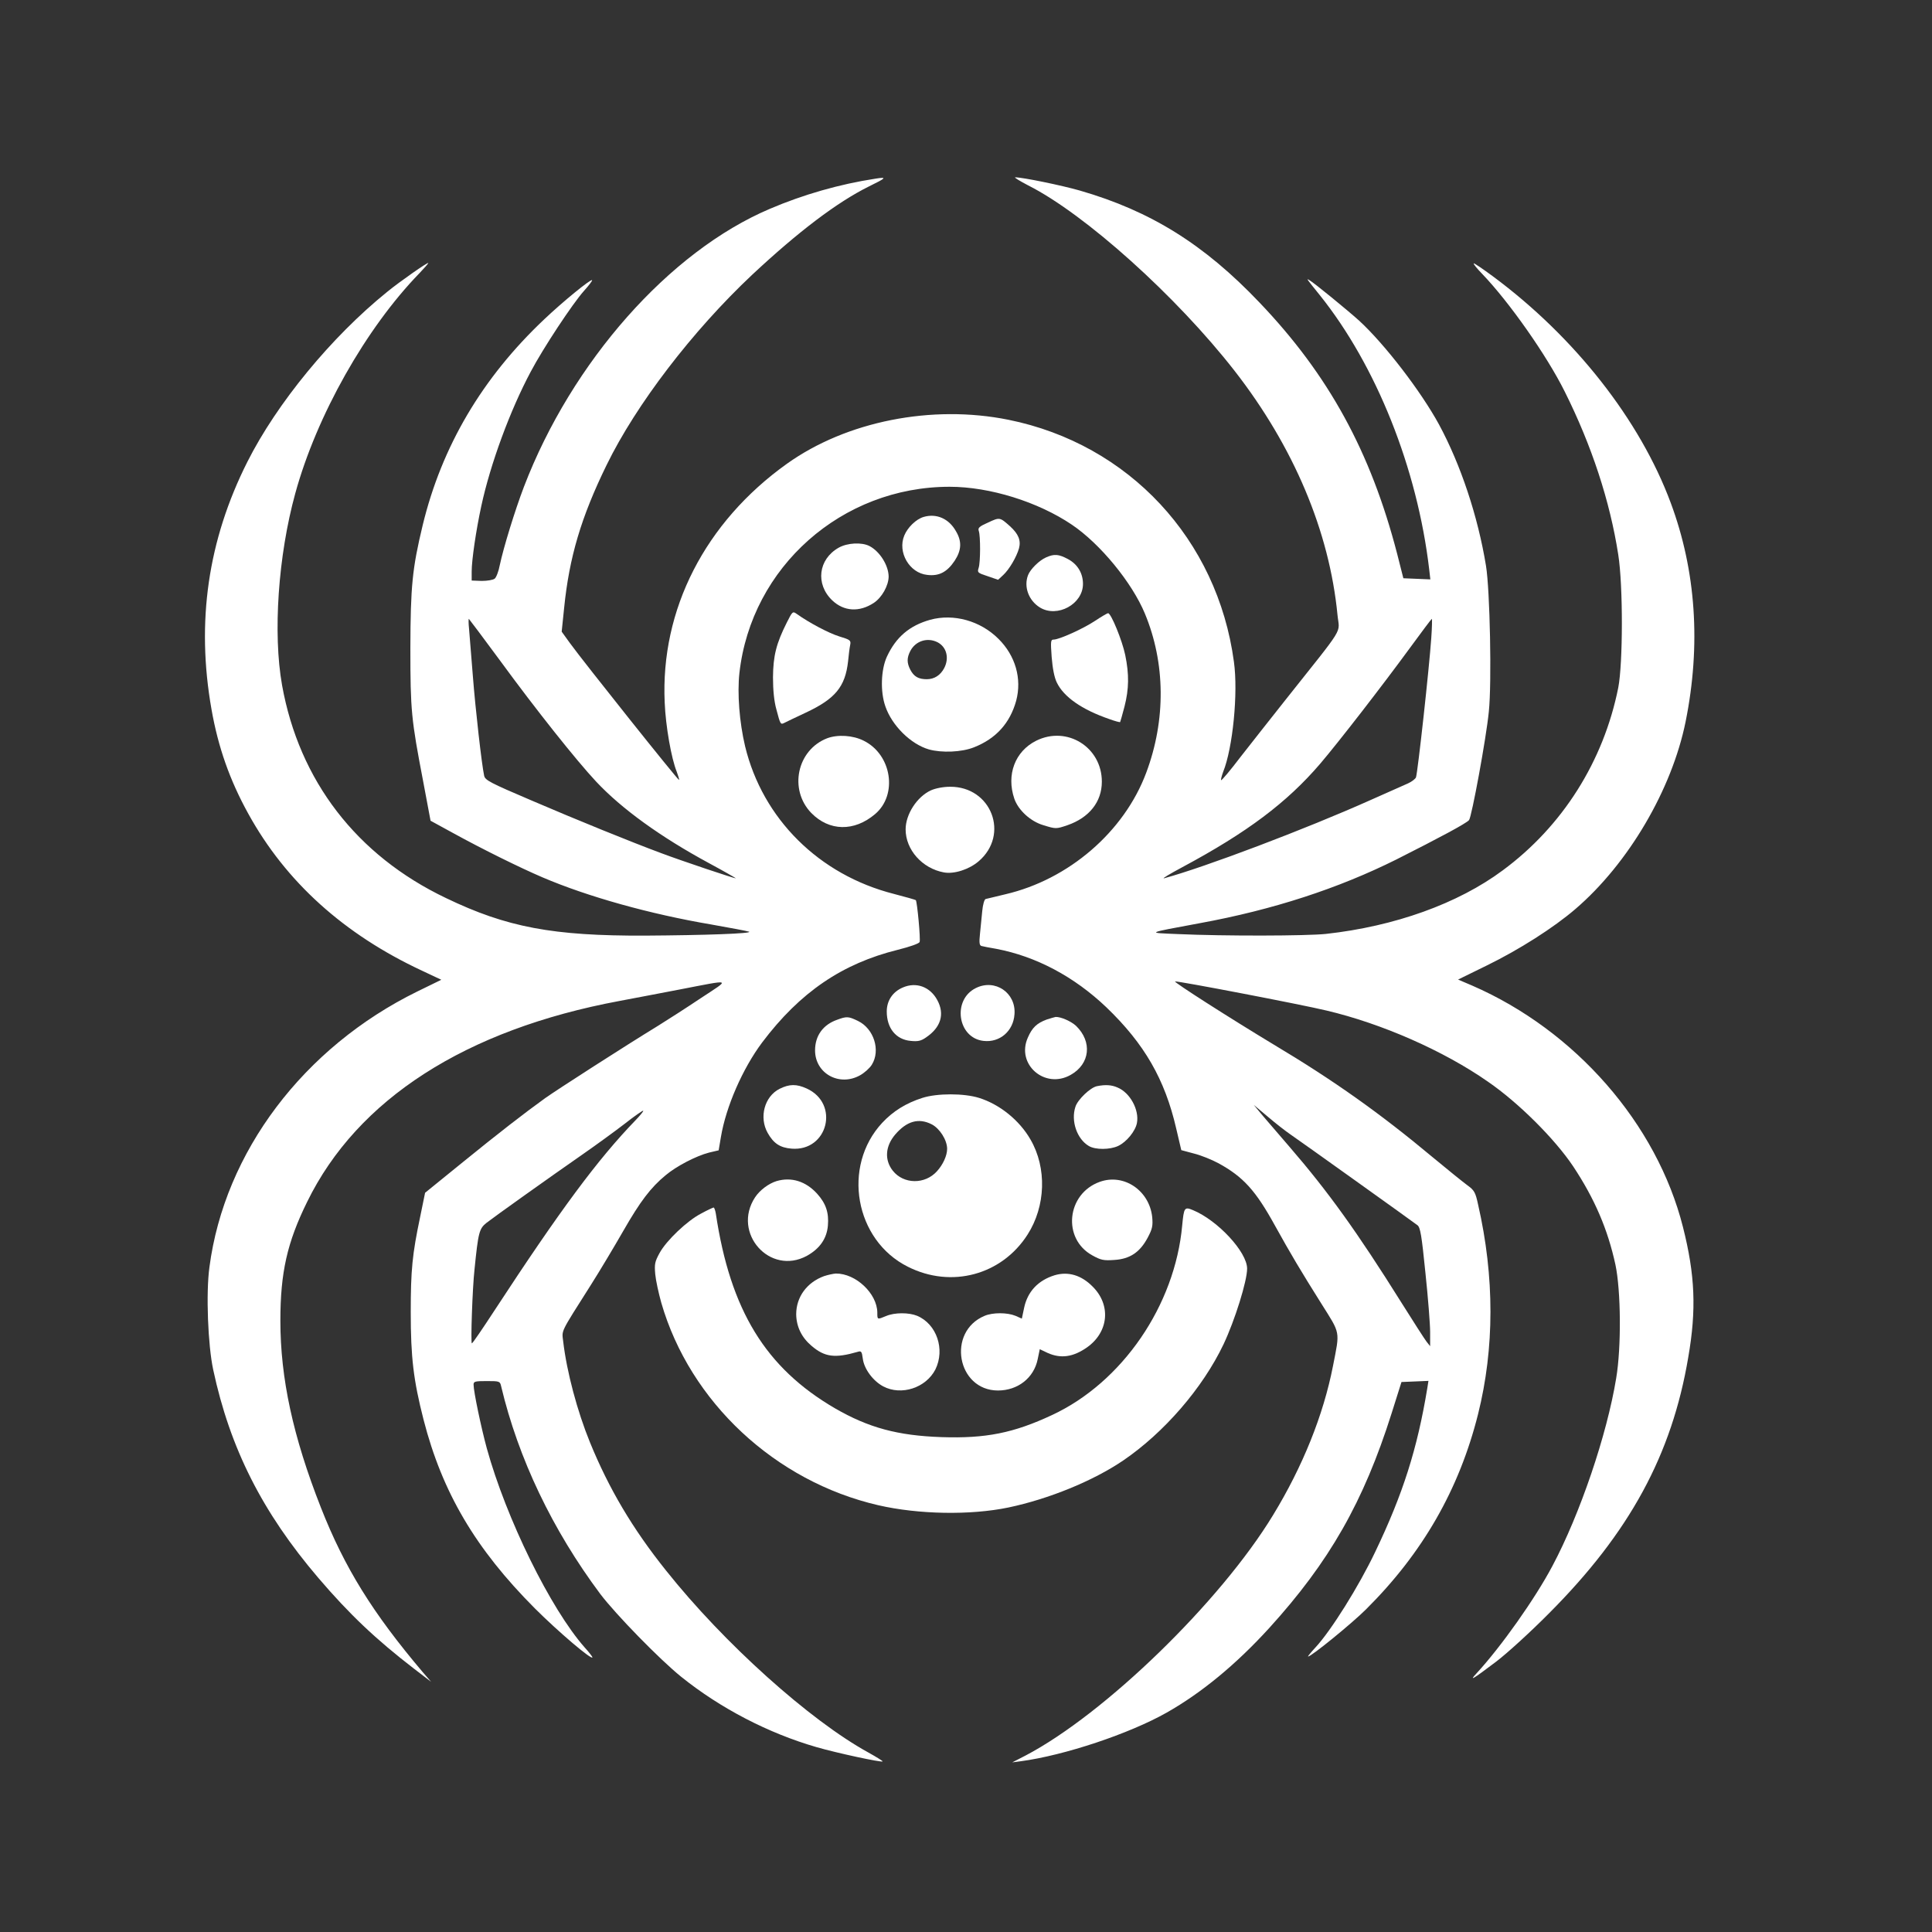 <?xml version="1.0" standalone="no"?>
<!DOCTYPE svg PUBLIC "-//W3C//DTD SVG 20010904//EN"
 "http://www.w3.org/TR/2001/REC-SVG-20010904/DTD/svg10.dtd">
<svg version="1.0" xmlns="http://www.w3.org/2000/svg"
 width="1024pt" height="1024pt" viewBox="0 0 1024 1024"
 preserveAspectRatio="xMidYMid meet">

<rect x="0" y="0" width="1024" height="1024" fill="#333333" stroke="none"/>

<g transform="translate(0,1024) scale(0.1,-0.1)"
fill="#ffffff" stroke="none">
<path d="M4640 9293 c-190 -29 -382 -84 -560 -160 -532 -226 -1049 -810 -1303
-1473 -48 -126 -108 -321 -128 -415 -6 -33 -19 -66 -27 -72 -9 -7 -39 -12 -69
-12 l-53 2 0 48 c0 60 23 218 51 347 48 223 153 508 262 712 66 125 222 361
282 428 26 29 46 55 43 57 -7 7 -155 -114 -252 -206 -331 -312 -545 -676 -646
-1094 -55 -229 -64 -322 -65 -650 0 -332 5 -378 67 -702 l40 -213 117 -64
c160 -88 357 -185 476 -236 241 -103 571 -195 895 -250 102 -18 192 -35 200
-38 23 -10 -236 -19 -550 -21 -489 -2 -734 44 -1056 199 -474 226 -778 622
-869 1128 -49 274 -21 687 70 1017 113 412 374 875 659 1168 25 26 46 50 46
53 0 7 -151 -98 -218 -153 -296 -239 -585 -591 -741 -901 -209 -415 -272 -848
-190 -1312 35 -199 96 -374 195 -553 199 -361 507 -639 921 -832 l102 -48
-127 -62 c-603 -296 -1022 -851 -1102 -1461 -19 -138 -8 -414 20 -544 89 -416
260 -755 557 -1103 164 -192 304 -325 508 -482 l90 -69 -45 52 c-265 313 -414
553 -539 871 -148 376 -215 686 -215 991 0 255 36 415 142 630 266 544 840
913 1657 1065 77 15 219 41 315 60 285 55 273 59 115 -45 -76 -51 -179 -117
-229 -148 -175 -107 -531 -336 -596 -382 -111 -80 -248 -186 -446 -347 l-191
-155 -26 -127 c-42 -200 -50 -282 -50 -506 0 -238 14 -359 68 -570 99 -385
275 -684 590 -1000 122 -122 305 -278 305 -259 0 3 -18 27 -41 52 -181 205
-416 683 -519 1056 -30 110 -70 301 -70 337 0 17 7 19 70 19 68 0 70 -1 76
-27 91 -383 272 -762 526 -1102 82 -108 314 -346 428 -438 209 -168 462 -299
717 -373 111 -32 344 -82 351 -76 2 2 -32 23 -75 47 -310 170 -766 579 -1073
965 -177 221 -303 434 -403 679 -67 164 -123 373 -142 535 -7 62 -19 38 147
300 47 74 124 203 171 285 90 157 146 231 225 296 57 48 161 102 230 120 l51
12 12 71 c27 161 115 362 218 500 201 267 425 419 720 492 64 16 112 33 115
41 6 14 -13 214 -20 222 -2 2 -54 17 -116 33 -397 101 -696 398 -789 783 -30
127 -42 279 -30 388 63 562 543 987 1114 987 213 0 469 -80 648 -201 150 -101
319 -307 387 -471 109 -262 112 -564 7 -844 -117 -313 -411 -566 -747 -644
-51 -12 -98 -24 -104 -25 -7 -2 -15 -31 -18 -64 -3 -34 -9 -88 -12 -121 -5
-46 -3 -61 8 -64 7 -2 42 -9 78 -15 211 -40 413 -147 584 -310 202 -194 310
-382 370 -642 l27 -115 67 -18 c37 -9 96 -33 131 -52 131 -72 196 -144 298
-329 83 -150 139 -244 246 -414 103 -164 99 -142 62 -331 -51 -261 -161 -534
-318 -791 -279 -459 -892 -1054 -1312 -1274 l-70 -36 45 6 c232 31 576 146
774 258 185 105 367 255 543 448 319 351 500 668 649 1139 l52 165 72 3 71 3
-6 -38 c-53 -322 -129 -561 -276 -868 -87 -183 -235 -419 -317 -507 -25 -27
-42 -48 -39 -48 17 0 233 176 307 250 300 298 494 636 594 1035 87 348 88 727
0 1111 -14 65 -20 75 -57 102 -23 17 -105 83 -182 147 -279 233 -525 408 -845
599 -232 140 -531 331 -522 334 12 4 669 -122 802 -154 293 -69 621 -213 856
-377 163 -112 355 -304 452 -449 114 -172 183 -333 224 -521 29 -137 32 -436
4 -602 -49 -300 -192 -721 -338 -995 -91 -172 -271 -427 -402 -569 -41 -44
-23 -34 104 62 58 44 184 159 280 256 427 428 651 840 738 1357 44 253 36 437
-28 690 -138 547 -570 1042 -1117 1280 l-75 32 153 75 c170 83 354 200 469
299 281 241 511 633 584 993 82 407 55 800 -79 1160 -163 439 -509 879 -942
1200 -54 40 -100 71 -102 69 -3 -3 18 -28 46 -57 142 -148 341 -431 436 -622
143 -286 240 -581 284 -865 26 -164 25 -577 0 -705 -78 -390 -295 -734 -612
-968 -238 -177 -574 -297 -937 -337 -104 -11 -537 -12 -783 -1 -169 7 -176 4
115 58 388 71 733 184 1040 337 230 116 370 191 386 209 14 16 91 433 105 575
16 153 6 644 -15 773 -43 263 -134 536 -249 749 -96 176 -287 425 -423 550
-62 56 -238 200 -264 215 -17 10 -18 11 54 -78 301 -375 518 -920 581 -1455
l6 -53 -71 3 -72 3 -33 130 c-140 540 -363 948 -730 1332 -294 309 -578 485
-952 593 -98 28 -303 70 -342 70 -8 0 23 -19 69 -43 301 -152 785 -587 1093
-982 314 -403 503 -851 546 -1295 10 -103 47 -43 -280 -455 -74 -93 -179 -227
-234 -297 -54 -71 -100 -126 -103 -123 -2 2 3 22 11 44 51 126 80 419 57 583
-87 649 -557 1154 -1195 1283 -406 82 -859 -8 -1174 -233 -434 -310 -671 -773
-648 -1266 5 -124 35 -296 64 -367 8 -22 14 -41 12 -43 -4 -4 -504 623 -578
725 l-44 61 13 126 c27 268 90 481 225 757 156 320 455 711 772 1009 245 229
450 384 617 467 94 46 100 52 36 42z m-1989 -2555 c190 -260 405 -530 509
-641 135 -144 341 -293 598 -432 78 -42 142 -79 142 -80 0 -4 -289 93 -395
133 -164 61 -447 176 -687 279 -223 95 -247 108 -252 132 -13 61 -46 350 -60
531 -9 107 -18 219 -20 248 -3 28 -3 52 -1 52 1 0 76 -100 166 -222z m4935
120 c-11 -159 -71 -706 -81 -738 -3 -8 -22 -23 -42 -32 -21 -9 -110 -49 -198
-88 -344 -154 -881 -357 -1095 -415 -14 -3 30 23 97 59 343 184 554 342 731
549 98 115 328 412 475 613 62 85 114 154 116 154 2 0 1 -46 -3 -102z m-746
-2631 c53 -36 647 -461 673 -481 15 -12 22 -53 42 -252 14 -132 25 -273 25
-314 l0 -75 -19 24 c-10 13 -70 106 -132 205 -234 374 -390 591 -593 826 -50
58 -114 132 -141 164 l-50 60 75 -63 c41 -35 95 -77 120 -94z m-3472 75 c-200
-207 -398 -474 -748 -1009 -62 -95 -115 -173 -119 -173 -7 0 3 294 14 392 20
198 25 216 64 247 41 32 327 236 511 364 69 48 168 120 220 160 52 41 97 72
99 70 3 -2 -16 -25 -41 -51z"/>
<path d="M4895 7500 c-40 -12 -84 -55 -102 -98 -37 -89 27 -199 121 -209 63
-8 106 15 146 75 36 55 39 102 7 156 -38 68 -104 96 -172 76z"/>
<path d="M5238 7471 c-49 -22 -56 -29 -50 -46 9 -27 9 -164 -1 -195 -8 -24 -5
-27 48 -44 l55 -19 26 24 c33 30 72 97 85 143 11 42 -3 76 -48 117 -54 48 -54
48 -115 20z"/>
<path d="M4445 7337 c-108 -61 -124 -193 -34 -279 62 -59 144 -64 221 -13 42
28 77 90 78 138 0 59 -46 134 -102 163 -41 21 -117 17 -163 -9z"/>
<path d="M5545 7286 c-37 -16 -84 -63 -96 -94 -24 -62 3 -135 63 -172 92 -56
228 18 228 125 0 57 -29 105 -80 132 -49 26 -72 28 -115 9z"/>
<path d="M4171 6942 c-57 -113 -73 -178 -74 -292 0 -68 6 -128 18 -170 21 -80
22 -82 43 -71 9 5 60 29 113 54 156 73 209 137 224 272 3 33 8 72 11 86 5 25
1 28 -58 46 -55 17 -159 72 -225 119 -21 15 -23 14 -52 -44z"/>
<path d="M5805 6950 c-63 -42 -191 -100 -221 -100 -15 0 -16 -9 -10 -92 5 -61
14 -108 27 -135 37 -77 133 -144 278 -194 30 -11 56 -18 58 -16 1 2 12 39 23
82 24 94 25 170 4 273 -16 77 -75 222 -91 222 -4 0 -35 -18 -68 -40z"/>
<path d="M4930 6955 c-110 -31 -181 -92 -229 -195 -32 -69 -36 -187 -8 -265
35 -101 134 -199 230 -227 68 -19 174 -15 239 11 117 46 191 128 224 247 31
117 -4 239 -94 328 -96 96 -238 135 -362 101z m39 -119 c48 -25 63 -83 36
-136 -20 -39 -53 -60 -93 -60 -44 0 -68 14 -87 50 -19 37 -19 63 0 100 28 53
90 73 144 46z"/>
<path d="M4384 6327 c-160 -62 -204 -272 -84 -396 95 -97 227 -100 338 -6 121
102 89 315 -60 389 -57 29 -138 34 -194 13z"/>
<path d="M5492 6314 c-112 -56 -159 -180 -116 -307 21 -61 86 -121 155 -141
65 -20 67 -20 126 0 116 40 183 124 183 231 0 183 -185 298 -348 217z"/>
<path d="M4934 6051 c-74 -34 -134 -127 -134 -207 0 -108 88 -207 203 -228 54
-10 134 16 184 59 165 141 68 396 -151 395 -37 0 -77 -8 -102 -19z"/>
<path d="M4785 5006 c-54 -23 -85 -70 -85 -127 0 -89 49 -149 127 -156 39 -4
55 0 82 19 78 53 99 123 59 197 -38 71 -112 98 -183 67z"/>
<path d="M5172 5003 c-126 -62 -97 -265 41 -280 86 -10 158 52 164 141 9 114
-103 190 -205 139z"/>
<path d="M4437 4835 c-75 -26 -117 -85 -117 -162 0 -123 129 -194 239 -132 23
13 51 38 62 56 47 76 11 191 -74 232 -50 24 -59 25 -110 6z"/>
<path d="M5547 4836 c-51 -19 -76 -42 -99 -95 -64 -142 90 -276 227 -198 103
58 115 176 28 260 -26 24 -80 48 -108 47 -5 -1 -27 -7 -48 -14z"/>
<path d="M4132 4469 c-80 -40 -110 -151 -63 -234 31 -55 65 -78 126 -83 193
-16 257 239 80 319 -53 24 -91 24 -143 -2z"/>
<path d="M5814 4483 c-35 -7 -102 -71 -114 -109 -25 -75 8 -171 71 -208 35
-21 112 -20 155 0 45 21 92 79 100 122 13 70 -37 161 -103 188 -31 14 -65 16
-109 7z"/>
<path d="M4889 4421 c-88 -28 -156 -71 -213 -132 -215 -231 -145 -623 136
-763 230 -116 497 -44 634 170 97 151 103 354 16 504 -59 103 -164 187 -273
221 -80 25 -222 25 -300 0z m49 -140 c43 -22 82 -84 82 -130 0 -36 -22 -84
-54 -119 -64 -71 -177 -69 -234 3 -45 57 -40 130 13 192 61 71 124 89 193 54z"/>
<path d="M4116 3980 c-42 -13 -89 -48 -114 -86 -124 -189 79 -417 275 -310 68
38 105 91 111 160 6 69 -11 118 -57 169 -60 66 -136 90 -215 67z"/>
<path d="M5829 3976 c-176 -63 -200 -302 -39 -390 45 -25 60 -28 116 -24 83 5
136 41 177 118 25 47 28 63 24 109 -15 141 -150 233 -278 187z"/>
<path d="M3718 3809 c-75 -38 -186 -144 -222 -210 -25 -46 -28 -58 -23 -113 3
-33 18 -101 32 -151 152 -526 604 -947 1150 -1073 213 -49 488 -54 690 -12
214 45 449 141 608 249 216 147 421 383 532 616 60 127 125 335 125 401 0 88
-156 256 -287 310 -45 19 -48 14 -57 -80 -38 -425 -318 -833 -690 -1006 -203
-95 -351 -125 -586 -117 -233 8 -387 50 -565 153 -367 214 -554 519 -631 1032
-3 17 -8 32 -12 32 -4 -1 -33 -14 -64 -31z"/>
<path d="M4367 3476 c-90 -33 -147 -110 -147 -202 1 -65 28 -122 81 -167 70
-60 124 -67 245 -32 19 6 22 2 27 -36 7 -55 54 -118 108 -147 96 -51 227 -8
277 90 52 106 7 240 -97 284 -44 18 -119 18 -164 -1 -48 -20 -47 -20 -47 18
-1 101 -114 208 -220 207 -14 -1 -42 -7 -63 -14z"/>
<path d="M5590 3481 c-88 -27 -144 -87 -162 -173 l-12 -57 -34 15 c-44 18
-120 18 -163 0 -202 -84 -147 -395 70 -396 106 0 191 67 211 166 l11 53 42
-20 c70 -31 135 -22 209 30 114 81 128 224 29 322 -60 61 -130 81 -201 60z"/>
</g>
</svg>
